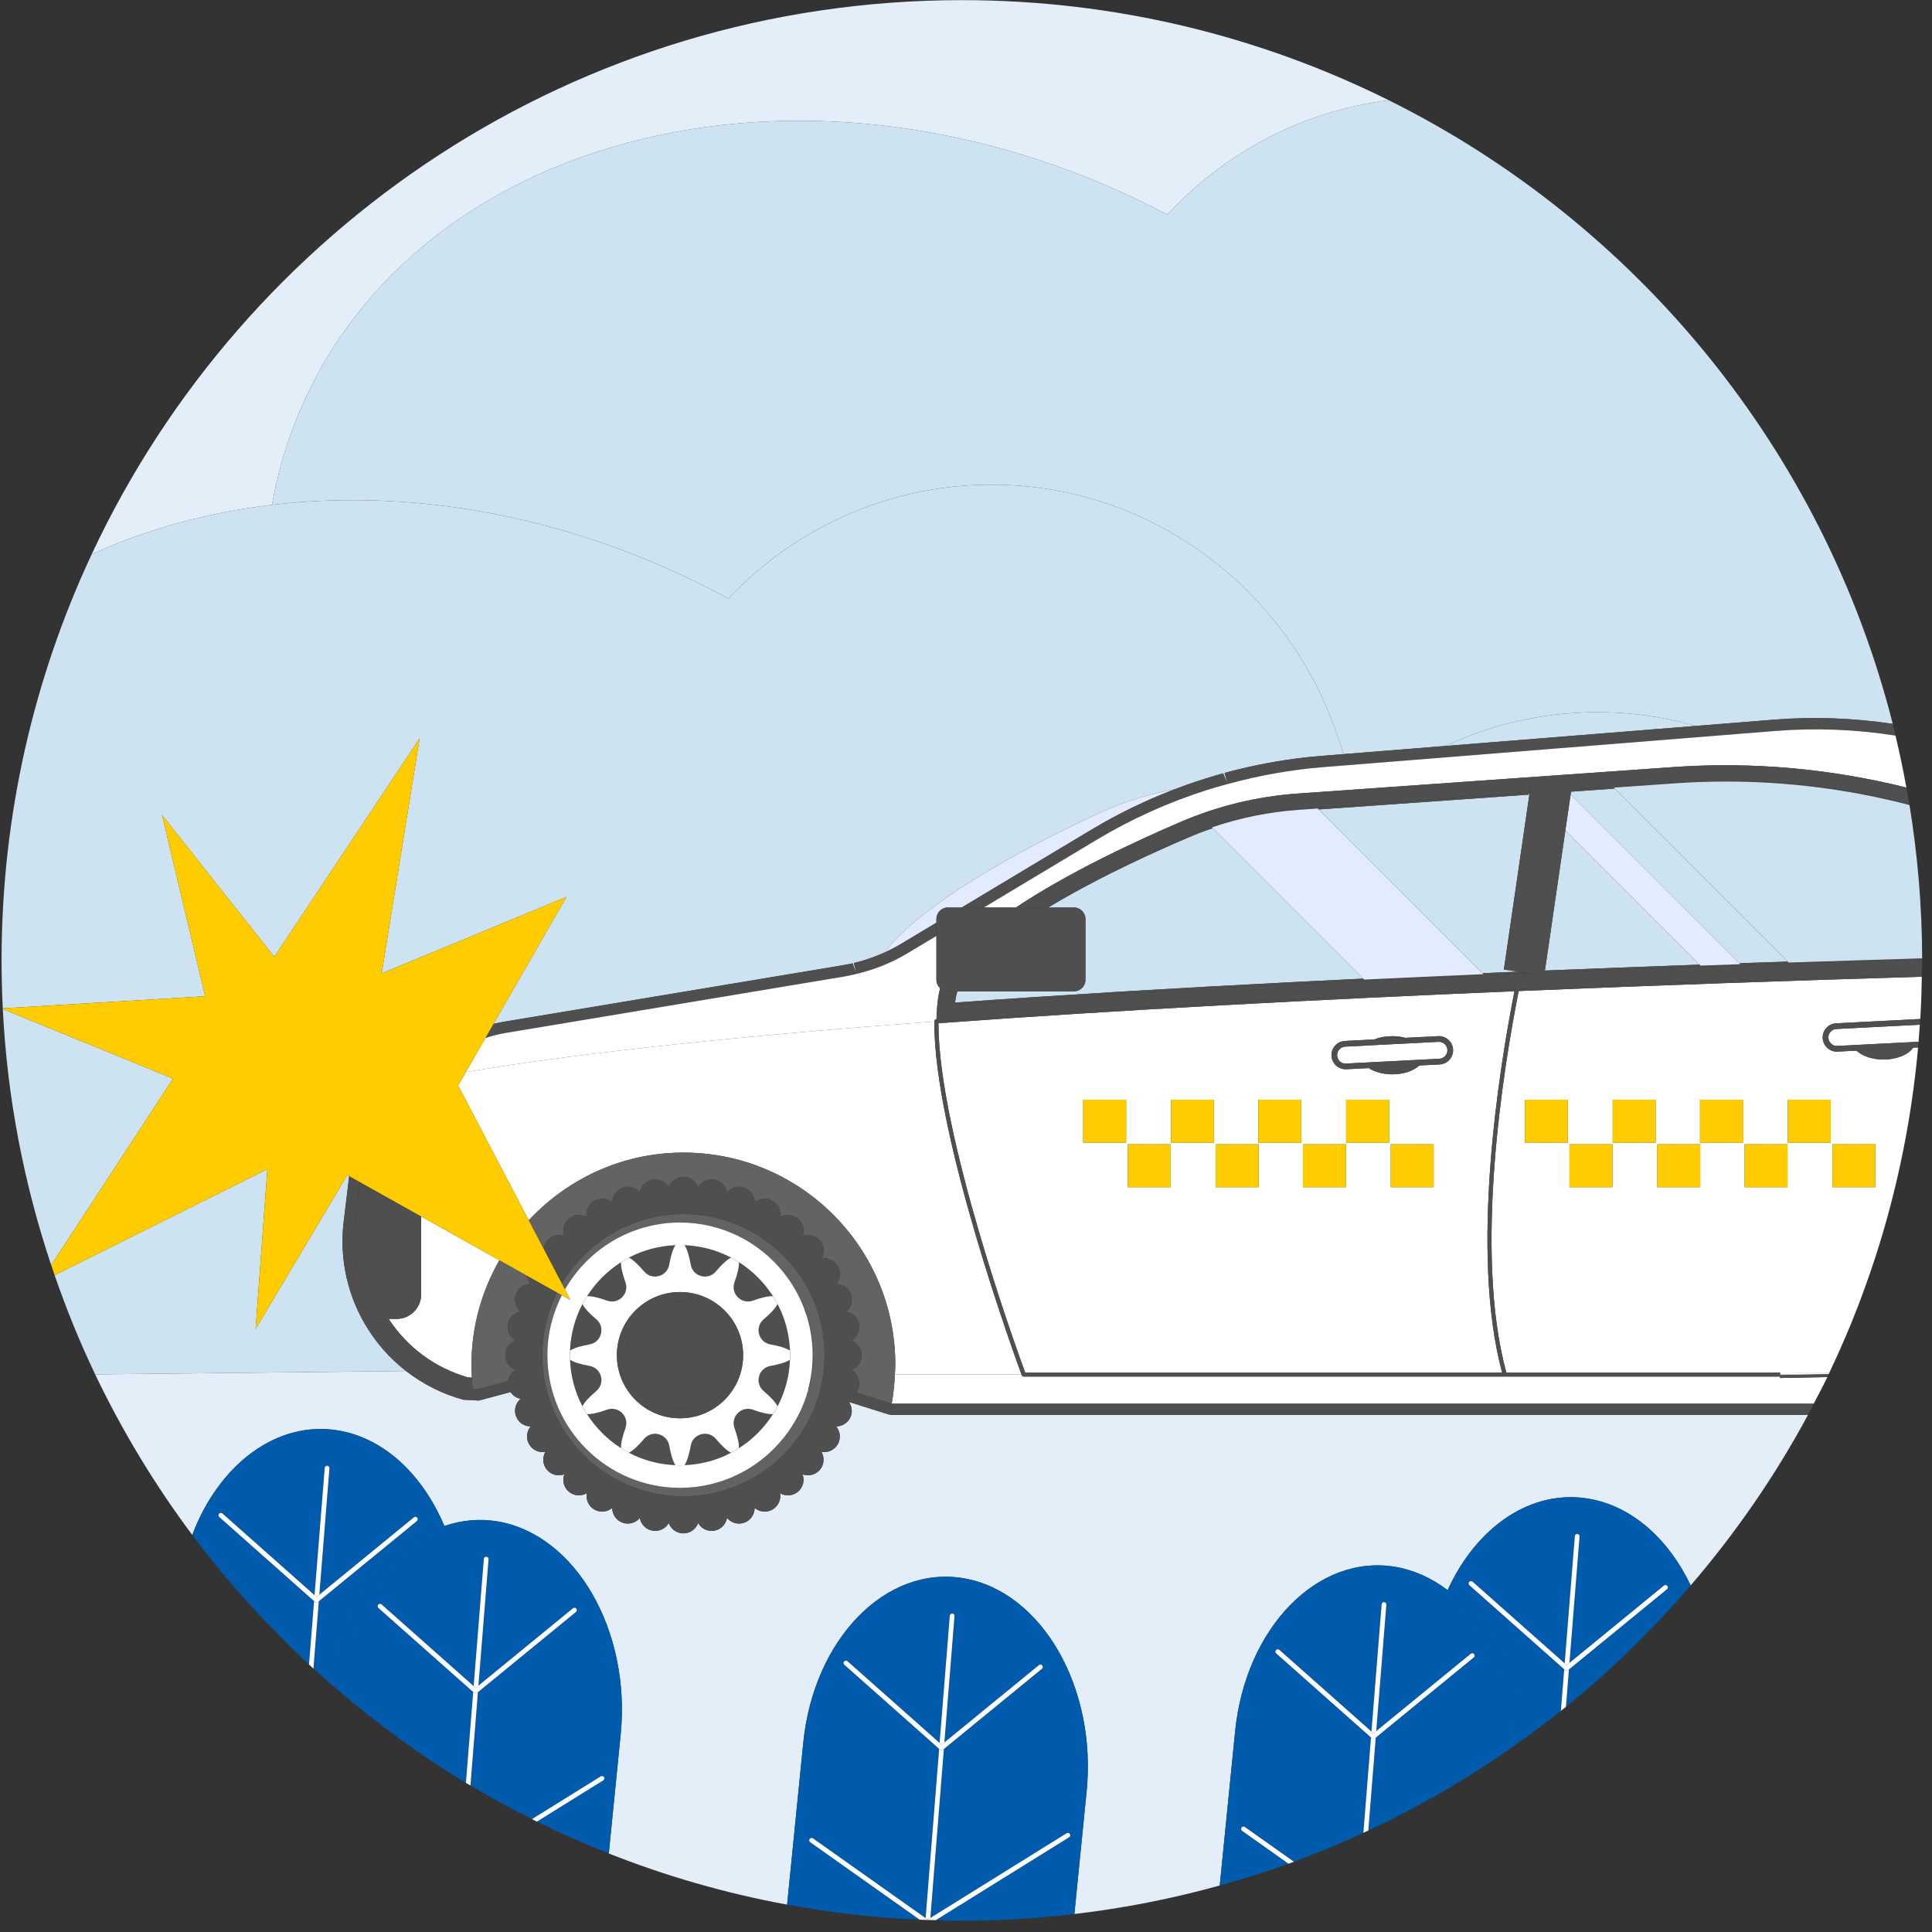 <?xml version="1.0" encoding="UTF-8"?><svg id="_圖層_1" xmlns="http://www.w3.org/2000/svg" viewBox="0 0 170 170"><rect x="0" y="0" width="170" height="170" fill="#333333" stroke="none"/><path d="m78.163,124.449l-3.466-1.092c.247.354.33.814.171,1.251-.204.56-.734.905-1.297.903.364.43.44,1.058.142,1.574-.298.516-.88.764-1.434.664.284.487.25,1.118-.133,1.575-.383.456-.999.6-1.528.405.195.529.052,1.145-.404,1.528-.457.383-1.088.417-1.575.133.1.554-.148,1.136-.664,1.434-.516.298-1.144.222-1.574-.142.002.563-.343,1.093-.903,1.297-.56.204-1.165.02-1.526-.414-.095.555-.527,1.018-1.114,1.121-.587.103-1.151-.183-1.43-.672-.19.53-.696.91-1.292.91-.596,0-1.101-.38-1.292-.91-.28.489-.844.776-1.431.672-.587-.103-1.019-.565-1.114-1.121-.36.433-.965.617-1.525.414-.56-.204-.905-.734-.903-1.297-.43.364-1.058.44-1.574.142-.516-.298-.764-.88-.664-1.434-.487.284-1.118.25-1.575-.133-.457-.383-.6-.999-.405-1.528-.528.195-1.145.052-1.528-.405-.383-.456-.417-1.088-.133-1.575-.554.1-1.136-.148-1.434-.664-.298-.516-.222-1.144.142-1.574-.563.002-1.094-.343-1.297-.903-.204-.56-.02-1.165.413-1.525-.37-.064-.688-.286-.897-.595l-2.793.75-1.356-.076c-1.856-.509-3.56-1.371-5.04-2.521l-27.357.291c2.392,5,5.257,9.73,8.544,14.128,2.345-6.207,7.453-10.116,12.887-9.185,4.068.697,7.422,3.96,9.297,8.4,1.498-.513,3.085-.677,4.703-.4,6.857,1.175,11.721,9.614,10.809,18.754l-1.044,10.462c5.014,1.984,10.259,3.501,15.69,4.5l1.421-14.235c.912-9.14,7.269-15.656,14.125-14.481,6.857,1.175,11.721,9.614,10.809,18.754l-1.077,10.788c4.375-.511,8.646-1.357,12.79-2.51l1.352-13.55c.912-9.14,7.269-15.656,14.125-14.481,1.661.285,3.203,1.003,4.576,2.048,2.514-5.542,7.328-8.921,12.424-8.048,3.83.656,7.036,3.582,8.963,7.628,3.951-4.604,7.427-9.626,10.324-15.01l-80.628.003-.301-.046Z" fill="#e4eef9" stroke-width="0"/><path d="m70.619,123.704c-.43,1.035-1.005,1.994-1.699,2.854,1.036-1.242,1.803-2.71,2.24-4.314l-.043-.013c-.137.504-.296.999-.498,1.473Z" fill="#e4eef9" stroke-width="0"/><path d="m23.934,44.422c.459-2.593,1.179-5.153,2.19-7.65C35.755,12.979,67.441,3.736,96.896,16.128c2.005.843,3.947,1.766,5.824,2.759,5.006-5.421,11.814-9.11,19.479-10.067C110.882,3.193,98.135.012,84.638.012,50.746.012,21.531,19.974,8.066,48.774c4.845-2.217,10.204-3.685,15.868-4.352Z" fill="#e4eef9" stroke-width="0"/><path d="m102.72,18.887c-1.877-.993-3.819-1.916-5.824-2.759-29.455-12.392-61.141-3.15-70.772,20.643-1.011,2.497-1.731,5.057-2.19,7.65,10.845-1.278,22.794.38,34.358,5.417,1.994.868,3.924,1.815,5.789,2.832,5.775-6.098,13.853-9.926,22.829-10.021,14.804-.157,27.378,9.889,31.287,23.708l8.988-.719c3.979-1.857,8.395-2.918,13.056-2.967,3.114-.033,6.126.394,8.983,1.204l6.91-.553c3.473-.278,6.972-.14,10.414.373-6.104-24.089-22.557-44.041-44.348-54.876-7.666.957-14.473,4.646-19.479,10.067Z" fill="#cde3f1" stroke-width="0"/><path d="m14.258,71.716l9.879,12.479,12.784-19.22-3.337,20.679,16.26-6.734-6.422,11.177c.3-.071.601-.141.906-.192l29.815-4.969c.118-.019.229-.041.342-.062.116-.021.218-.041.318-.062l.216-.048.338.933c.001-0.0.001-0.0.002-0l-.226-.961.435-.111c.112-.029.2-.054.287-.08.204-.059.395-.119.584-.184l.28-.097c.075-.026.148-.054.223-.082.189-.071.363-.141.535-.214l.303-.131c.016-.007.03-.014.045-.021,2.637-3.463,9.288-7.811,18.838-12.244,2.165-1.006,4.424-1.71,6.738-2.138.077-.029.152-.059.229-.087.24-.091.482-.179.724-.266l.098-.034c.214-.077.463-.163.71-.247l.973-.312c.125-.041.292-.092.46-.143.074-.025.183-.056.29-.085.122-.037.271-.082.422-.123l.321-.091.364.862.01-.001-.247-.895.11-.03c.175-.048.353-.096.531-.14l.26-.065c.131-.035.283-.072.438-.109.255-.062.516-.123.777-.182.301-.067.559-.122.816-.175l.851-.166c.242-.046.502-.092.761-.135.228-.039.465-.077.704-.114.257-.039.51-.075.766-.108.104-.017.234-.034.366-.05.215-.028.347-.045.479-.059l.188-.022c.241-.028.492-.055.745-.078.268-.027.541-.051.814-.073l1.835-.147c-3.909-13.82-16.483-23.866-31.287-23.708-8.976.095-17.054,3.924-22.829,10.021-1.864-1.017-3.795-1.964-5.789-2.832-11.564-5.037-23.513-6.695-34.358-5.417-5.663.667-11.023,2.135-15.868,4.352C2.99,59.631.138,71.736.138,84.512c0,1.413.038,2.817.107,4.212l17.808-1.06-3.795-15.949Z" fill="#cde3f1" stroke-width="0"/><path d="m.246,88.79c.391,7.842,1.872,15.392,4.258,22.527l10.722-16.408L.246,88.79Z" fill="#cde3f1" stroke-width="0"/><path d="m32.143,116.562c-1.312-2.223-2.005-4.758-2.005-7.332,0-.587.035-1.174.105-1.743l.482-3.999-.167-.094-8.067,13.547,1.035-14.065-18.719,9.335c1.035,2.984,2.217,5.899,3.567,8.72l27.357-.291c-1.426-1.107-2.647-2.482-3.589-4.08Z" fill="#cde3f1" stroke-width="0"/><path d="m140.24,62.671c-4.66.05-9.076,1.11-13.056,2.967l22.039-1.763c-2.857-.81-5.869-1.237-8.983-1.204Z" fill="#cde3f1" stroke-width="0"/><path d="m78.402,83.54l.137-.063c.005-.007.098-.058.188-.107l.213-.116c.142-.077.264-.149.385-.222l3.071-1.842v-.332c0-.551.451-1.001,1.001-1.001h1.221l11.377-6.826c.326-.194.652-.385.98-.57l.39-.221c.381-.211.764-.417,1.15-.615.127-.068.271-.143.417-.216l.752-.373c.367-.176.729-.347,1.095-.512.182-.084.371-.167.563-.25l.101-.044c.157-.068.285-.124.416-.177l.352-.147c.271-.113.542-.222.813-.328.124-.049.25-.096.375-.143-2.314.428-4.572,1.132-6.738,2.138-9.549,4.434-16.2,8.782-18.838,12.244.116-.053.231-.106.342-.161.096-.045.166-.079.234-.114Z" fill="#e2ebff" stroke-width="0"/><polygon points="106.278 69.487 106.278 69.488 106.278 69.488 106.278 69.487" fill="#e2ebff" stroke-width="0"/><polygon points="108.019 68.974 108.019 68.974 108.001 68.906 107.991 68.907 108.019 68.974" fill="#e2ebff" stroke-width="0"/><path d="m156.63,120.947h2.769l1.509-.029c.015-.031.028-.063.042-.094l-4.321.008v.115Z" fill="#fff" stroke-width="0"/><path d="m34.905,116.054h-.707c1.645,2.506,4.097,4.327,6.993,5.15l.331.012c-.021-.348-.034-.698-.036-1.05-.018-3.366.887-6.53,2.454-9.275l-6.883-3.855v6.866c0,1.184-.969,2.153-2.153,2.153Z" fill="#fff" stroke-width="0"/><path d="m82.218,89.882c-16.371,1.211-30.756,2.679-41.23,4.451l-.677,1.179,6.213,11.867c3.349-3.591,8.079-5.883,13.336-5.958,10.424-.149,18.919,8.255,18.919,18.643,0,.298-.027.589-.041.883h11.146c-.47-1.274-7.757-21.184-7.668-31.065Z" fill="#fff" stroke-width="0"/><polygon points="106.278 69.488 106.28 69.491 106.28 69.491 106.278 69.488 106.278 69.488" fill="#fff" stroke-width="0"/><polygon points="108.02 68.975 108.019 68.974 108.019 68.974 108.02 68.975" fill="#fff" stroke-width="0"/><polygon points="108.024 68.987 108.02 68.975 108.023 68.987 108.024 68.987" fill="#fff" stroke-width="0"/><path d="m71.116,122.23l.043.013c.088-.321.163-.647.223-.978l-.044-.014c-.059.332-.134.657-.221.979Z" fill="#4f4f4f" stroke-width="0"/><path d="m75.335,122.51c-.209.297-.519.512-.88.574.095.079.173.174.243.274l3.466,1.092.301.046,80.628-.003c.177-.328.338-.666.511-.997h-81.139l-3.129-.985Z" fill="#4f4f4f" stroke-width="0"/><path d="m44.697,121.513l-2.685.721-.402-.014c-.038-.332-.067-.667-.088-1.004l-.331-.012c-2.896-.822-5.349-2.644-6.993-5.15h-1.194c-1.197-2.028-1.866-4.373-1.866-6.824,0-.536.031-1.078.097-1.622l.434-3.591-.944-.529-.482,3.999c-.07.569-.105,1.156-.105,1.743,0,2.574.693,5.109,2.005,7.332.942,1.598,2.162,2.972,3.589,4.08,1.481,1.15,3.184,2.011,5.04,2.521l1.356.076,2.793-.75c-.104-.154-.189-.324-.224-.519-.027-.156-.024-.309 0-.456Z" fill="#4f4f4f" stroke-width="0"/><path d="m156.133,63.322l-6.91.553-22.039,1.763-8.988.719-1.835.147c-.273.022-.547.046-.814.073-.253.023-.504.05-.745.078l-.188.022c-.133.014-.265.03-.479.059-.132.016-.263.033-.366.05-.256.033-.509.069-.766.108-.239.037-.477.075-.704.114-.259.043-.519.089-.761.135l-.851.166c-.258.053-.516.107-.816.175-.262.059-.522.119-.777.182-.155.037-.308.074-.438.109l-.26.065c-.179.044-.356.092-.531.14l-.11.03.247.895.019.068 0.0 0.0.005.012c2.746-.75,5.561-1.258,8.417-1.487l39.771-3.182c3.541-.284,7.089-.141,10.573.41-.082-.343-.152-.692-.238-1.033-3.443-.513-6.942-.651-10.414-.373Z" fill="#4f4f4f" stroke-width="0"/><path d="m74.308,85.923c.354-.059.702-.143,1.05-.226l-.338-.933-.216.048c-.101.021-.202.042-.318.062-.112.021-.224.044-.342.062l-29.815,4.969c-.306.051-.606.12-.906.192l-.711,1.237c.58-.186,1.173-.341,1.782-.443l29.815-4.969Z" fill="#4f4f4f" stroke-width="0"/><path d="m107.991,68.907l-.364-.862-.321.091c-.15.041-.3.086-.422.123-.107.029-.216.06-.29.085-.168.051-.335.102-.46.143l-.973.312c-.247.084-.496.17-.71.247l-.098.034c-.241.087-.483.175-.724.266-.077.029-.153.058-.229.087-.126.047-.252.094-.375.143-.271.106-.542.215-.813.328l-.352.147c-.131.053-.259.108-.416.177l-.101.044c-.192.083-.382.166-.563.25-.365.165-.728.336-1.095.512l-.752.373c-.146.073-.29.147-.417.216-.387.198-.77.404-1.15.615l-.39.221c-.328.186-.654.376-.98.57l-11.377,6.826h1.944l9.948-5.968c3.083-1.85,6.364-3.319,9.769-4.396l-.001-.004-0-0.0 0.0 0.0.002.004c.577-.182,1.159-.344,1.743-.504l-.004-.013-0-0-.028-.068Z" fill="#4f4f4f" stroke-width="0"/><path d="m79.856,83.879l2.54-1.524v-1.166l-3.071,1.842c-.121.072-.243.145-.385.222l-.213.116c-.091.05-.184.101-.188.107l-.137.063c-.068.035-.139.069-.234.114-.111.055-.226.108-.342.161-.015.007-.03.014-.045.021l-.303.131c-.172.073-.346.143-.535.214-.074.028-.147.056-.223.082l-.28.097c-.189.064-.38.125-.584.184-.087.026-.175.051-.287.08l-.435.111.226.961c1.581-.375,3.1-.98,4.497-1.818Z" fill="#4f4f4f" stroke-width="0"/><path d="m82.218,89.881v-.014c0-.093.074-.171.167-.178.005,0,.011,0,.016-.002.001-0.0.003-0.0.004-0.0.02-1.032.119-1.958.322-2.731-.2-.183-.331-.441-.331-.732v-3.869l-2.54,1.524c-1.397.838-2.916,1.442-4.497,1.818-0.0 0-.001 0-.002 0-.348.083-.696.167-1.05.226l-29.815,4.969c-.609.102-1.202.257-1.782.443l-1.723,2.999c10.474-1.772,24.858-3.24,41.23-4.451v-.001Z" fill="#fff" stroke-width="0"/><path d="m156.213,64.319l-39.771,3.182c-2.856.228-5.671.737-8.417,1.487-0.0 0-.001 0-.001 0-.583.159-1.166.322-1.743.504-0.0 0-0.0 0-.001 0-3.405,1.076-6.686,2.546-9.769,4.396l-9.948,5.968h2.827c4.503-3.01,10.333-5.748,14.503-7.537,3.27-1.403,6.753-2.245,10.302-2.494l33.058-2.329c6.896-.485,13.812.135,20.494,1.804-.28-1.538-.598-3.062-.96-4.57-3.484-.551-7.032-.694-10.573-.41Z" fill="#fff" stroke-width="0"/><path d="m156.63,121.127h-66.553c-.076,0-.142-.047-.169-.117-.002-.005-.011-.027-.023-.063h-11.146c-.041.864-.12,1.718-.275,2.548h81.139c.402-.771.812-1.539,1.19-2.324l-4.16.081-.002-.126Z" fill="#fff" stroke-width="0"/><polygon points="159.4 120.947 156.63 120.947 156.63 121.001 159.4 120.947" fill="#fff" stroke-width="0"/><path d="m70.877,115.489c.033.097.075.191.106.289.35,1.094.542,2.258.542,3.468,0,.685-.071,1.353-.187,2.004l.044.014c.118-.656.189-1.329.189-2.018,0-2.765-.987-5.303-2.626-7.282.688.859,1.258,1.814,1.683,2.845.094.221.169.451.249.68Z" fill="#636363" stroke-width="0"/><path d="m78.78,120.064c0-10.388-8.495-18.792-18.919-18.643-5.257.075-9.987,2.367-13.336,5.958l1.304,2.49c.033-.249.125-.493.299-.7.383-.456.999-.6,1.528-.405-.195-.529-.052-1.145.405-1.528.456-.383,1.088-.417,1.575-.133-.1-.555.148-1.136.664-1.434.516-.298,1.144-.222,1.574.142-.002-.563.343-1.093.903-1.297.56-.204,1.165-.02,1.525.414.096-.555.527-1.017,1.114-1.121.587-.103,1.151.183,1.431.672.19-.53.696-.91,1.292-.91.596,0,1.102.38,1.292.91.28-.489.844-.775,1.43-.672.587.103,1.019.566,1.114,1.121.36-.433.965-.617,1.526-.414.56.204.905.734.903,1.297.43-.364,1.058-.44,1.574-.142.516.298.764.88.664,1.434.487-.284,1.118-.25,1.575.133.456.383.599.999.404,1.528.529-.195,1.145-.052,1.528.405.383.456.417,1.088.133,1.575.554-.1,1.136.148,1.434.664.298.516.222,1.144-.142,1.574.563-.003,1.093.343,1.297.903.204.56.02,1.165-.413,1.525.555.096,1.017.527,1.121,1.114.104.587-.183,1.151-.672,1.43.53.19.91.696.91,1.292,0,.596-.38,1.102-.91,1.292.489.28.776.843.672,1.43-.036.205-.128.381-.24.541l3.129.985c.155-.83.235-1.684.275-2.548.014-.294.041-.585.041-.883Z" fill="#636363" stroke-width="0"/><path d="m41.522,121.215c.021.337.05.672.088,1.004l.402.014,2.685-.721c.066-.409.313-.768.672-.974-.53-.19-.91-.696-.91-1.292,0-.596.38-1.102.91-1.292-.489-.28-.775-.844-.672-1.43.104-.587.566-1.019,1.121-1.114-.433-.36-.617-.965-.413-1.525.204-.56.734-.905,1.297-.903-.174-.206-.278-.458-.311-.721l-2.45-1.372c-1.567,2.745-2.472,5.909-2.454,9.275.002.352.014.703.036,1.05Z" fill="#636363" stroke-width="0"/><path d="m132.541,120.768h24.089v.064l4.321-.008c4.203-8.817,6.911-18.477,7.825-28.657l-.435.022c-.424.61-1.431,1.039-2.609,1.039-1.003,0-1.878-.313-2.379-.782l-1.661.086c-.021.001-.043.001-.065.001-.308,0-.601-.112-.832-.321-.248-.224-.394-.529-.411-.86-.035-.687.494-1.273,1.181-1.31l7.404-.381c.074-1.232.114-2.472.135-3.718-11.22.335-23.28.749-35.472,1.26-1.327,6.692-3.985,22.922-1.088,33.564Zm28.697-20.081h3.778v3.778h-3.778v-3.778Zm-3.925-3.925h3.778v3.778h-3.778v-3.778Zm-3.802,3.925h3.778v3.778h-3.778v-3.778Zm-3.925-3.925h3.778v3.778h-3.778v-3.778Zm-3.757,3.925h3.778v3.778h-3.778v-3.778Zm-3.925-3.925h3.778v3.778h-3.778v-3.778Zm-3.802,3.925h3.778v3.778h-3.778v-3.778Zm-.147-3.925v3.778h-3.778v-3.778h3.778Z" fill="#fff" stroke-width="0"/><path d="m90.203,120.768h41.968c-2.863-10.666-.243-26.795,1.09-33.548-17.353.73-34.944,1.655-50.686,2.816-.013,9.748,7.007,29.045,7.628,30.732Zm28.245-20.228v-3.778h3.778v3.778h-3.778Zm3.925,3.925v-3.778h3.778v3.778h-3.778Zm-4.032-12.87l2.585-.133c.452-.183.997-.289,1.584-.289.41,0,.798.055,1.15.148l2.891-.149c.683-.03,1.272.496,1.309,1.182.017.331-.097.649-.32.897s-.529.394-.86.411l-1.792.092c-.502.467-1.376.779-2.377.779-.825,0-1.56-.214-2.076-.549l-1.964.101c-.021.001-.043.001-.064.001-.658,0-1.21-.517-1.245-1.182-.034-.686.495-1.272,1.181-1.309Zm-3.695,9.092h3.778v3.778h-3.778v-3.778Zm-3.925-3.925h3.778v3.778h-3.778v-3.778Zm-3.757,3.925h3.778v3.778h-3.778v-3.778Zm-3.925-3.925h3.778v3.778h-3.778v-3.778Zm-3.802,3.925h3.778v3.778h-3.778v-3.778Zm-.147-3.925v3.778h-3.778v-3.778h3.778Z" fill="#fff" stroke-width="0"/><path d="m132.574,120.899c.026.095-.029.194-.125.221-.016.005-.032.007-.048.007h24.229l-.002-.126.003-0v-.233h-24.089c.012.043.021.089.033.131Z" fill="#4f4f4f" stroke-width="0"/><path d="m132.229,120.995c-.021-.074-.037-.153-.057-.227h-41.968c-.621-1.687-7.641-20.985-7.628-30.732,15.743-1.161,33.334-2.085,50.686-2.816.012-.063.024-.122.036-.183-17.644.741-35.181,1.668-50.9,2.832.001-.063.006-.119.007-.182-.001 0-.003 0-.004 0-.005.002-.011.002-.016.002-.093.007-.167.084-.167.178v.015c-.089,9.881,7.198,29.791,7.668,31.065.012.036.021.057.023.063.027.07.093.117.169.117h42.324c-.078,0-.151-.052-.173-.131Z" fill="#4f4f4f" stroke-width="0"/><path d="m133.63,87.204c12.192-.511,24.252-.925,35.472-1.26.001-.06.004-.12.005-.18-11.508.342-23.49.757-35.44,1.258-.013.063-.024.118-.037.183Z" fill="#4f4f4f" stroke-width="0"/><path d="m82.404,89.687c-.001.062-.007.119-.007.182,15.719-1.163,33.256-2.09,50.9-2.832.102-.511.196-.967.278-1.356-1.025.043-2.038.086-3.04.129-5.8.25-11.382.512-16.59.779-10.928.555-21.026,1.166-30.011,1.818l-.109.007.012-.108c.051-.4.123-.759.213-1.08h-.654c-.26,0-.492-.106-.671-.269-.203.774-.302,1.699-.322,2.731Z" fill="#4f4f4f" stroke-width="0"/><path d="m153.86,84.907l-4.224.149c-4.725.17-9.319.346-13.719.526-0,0-.001 0-.001 0l-.036.245-1.301-.19h-.001c-.212.009-.421.018-.633.027-.082.387-.176.841-.279,1.357,11.95-.5,23.932-.915,35.44-1.258.006-.418.032-.832.032-1.251,0-.031-.002-.062-.002-.093-3.975.119-7.907.242-11.742.37-1.172.039-2.349.079-3.533.118Z" fill="#4f4f4f" stroke-width="0"/><path d="m147.251,67.495l-33.058,2.329c-3.549.25-7.032,1.091-10.302,2.494-4.17,1.789-9.999,4.527-14.503,7.537h2.465c2.754-1.68,6.187-3.453,10.221-5.268l.018-.007c.822-.37,1.584-.703,2.329-1.025,3.137-1.346,6.457-2.15,9.864-2.389l20.312-1.432h0l.178-1.224,3.552.518-.066.45,9.083-.641c1.504-.104,3.02-.158,4.508-.158.854,0,1.708.016,2.559.05h.005c4.599.183,9.143.866,13.587,2.021-.08-.486-.171-.969-.259-1.452-6.683-1.669-13.598-2.289-20.494-1.804Z" fill="#4f4f4f" stroke-width="0"/><path d="m113.937,86.409c1.956-.101,3.962-.199,6.015-.298h0l-13.238-13.241c-.75.253-1.489.536-2.219.85-.75.321-1.516.659-2.345,1.032l-.018.007c-3.86,1.737-7.194,3.458-9.905,5.096h2.282c.551,0,1.001.45,1.001,1.001v5.368c0,.551-.45,1.001-1.001,1.001h-10.273c-.085.294-.153.626-.203.994,8.958-.648,19.02-1.258,29.905-1.811Z" fill="#cde3f1" stroke-width="0"/><path d="m130.446,85.634c.027-.002.056-.002.082-.004,1.016-.043,2.044-.088,3.085-.131 0,0,.001-0.0.001-0.0 0-.001 0-.001 0-.002l-1.285-.187,2.243-15.392-18.534,1.306,14.408,14.41Z" fill="#cde3f1" stroke-width="0"/><path d="m153.047,84.756l.807-.029c1.156-.038,2.304-.077,3.449-.115l-15.222-15.224-3.844.271-.001 0-.036.248,14.847,14.849Z" fill="#cde3f1" stroke-width="0"/><path d="m137.739,73.073l-1.797,12.327c0,0,.001-0.0.001-0,4.364-.177,8.918-.352,13.602-.52l-11.807-11.807Z" fill="#cde3f1" stroke-width="0"/><path d="m83.826,88.413l.109-.007c8.985-.651,19.082-1.263,30.011-1.818,5.208-.267,10.79-.529,16.59-.779,1.001-.043,2.015-.086,3.04-.129.014-.065.026-.12.039-.182-0,0-0.0 0-.001 0-1.041.043-2.069.088-3.085.131-.027.002-.056.002-.082.004l.086.086c-3.499.151-7.002.309-10.494.477l-.086-.086h0c-2.053.099-4.059.197-6.015.298-10.885.553-20.947,1.163-29.905,1.811.049-.368.118-.7.203-.994h-.184c-.09.321-.162.681-.213,1.08l-.012.108Z" fill="#4f4f4f" stroke-width="0"/><path d="m154.418,68.73h-.005c-.851-.034-1.705-.05-2.559-.05-1.488,0-3.004.054-4.508.158l-9.083.641-.026.181.001-0,3.844-.271-.084-.084,5.355-.377c1.491-.104,3.006-.158,4.502-.158,5.478,0,10.895.695,16.167,2.069-.005-.029-.011-.058-.016-.087-4.444-1.156-8.988-1.838-13.587-2.021Z" fill="#4f4f4f" stroke-width="0"/><path d="m133.97,85.549c-.008.039-.016.075-.025.116.212-.009.421-.018.633-.027h.001l-.609-.089Z" fill="#4f4f4f" stroke-width="0"/><path d="m157.304,84.613c-1.145.038-2.293.077-3.449.115l-.807.029.086.086c-1.163.041-2.329.083-3.501.124l-.086-.086c-4.684.169-9.238.343-13.602.52-0,0-.001 0-.001 0l-.026.181c0,0,.001-0.0.001-0,4.4-.179,8.994-.355,13.719-.526l4.224-.149c1.184-.039,2.362-.079,3.533-.118,3.835-.128,7.767-.25,11.742-.37,0-.03-.002-.06-.002-.091-3.827.114-7.747.237-11.744.371l-.086-.086Z" fill="#4f4f4f" stroke-width="0"/><path d="m92.225,79.855c2.711-1.638,6.046-3.359,9.905-5.096l.018-.007c.829-.373,1.595-.711,2.345-1.032.73-.314,1.469-.597,2.219-.85l-.07-.07c2.468-.842,5.03-1.36,7.65-1.543l1.66-.117.084.084,18.534-1.306.001-.01-.074-.074.086-.006.013-.093h-0l-20.312,1.432c-3.407.239-6.727,1.043-9.864,2.389-.745.321-1.507.655-2.329,1.025l-.018.007c-4.034,1.816-7.467,3.589-10.221,5.268h.371Z" fill="#4f4f4f" stroke-width="0"/><path d="m119.952,86.111l.086.086c3.492-.169,6.995-.327,10.494-.477l-.086-.086-14.408-14.41-.084-.084-1.66.117c-2.62.183-5.182.702-7.65,1.543l.07.07,13.238,13.241Z" fill="#e2ebff" stroke-width="0"/><path d="m138.2,69.908l-.461,3.165,11.807,11.807.086.086c1.172-.041,2.338-.083,3.501-.124l-.086-.086-14.847-14.849Z" fill="#e2ebff" stroke-width="0"/><polygon points="134.5 69.833 134.573 69.907 134.585 69.827 134.5 69.833" fill="#e2ebff" stroke-width="0"/><path d="m151.854,68.769c-1.497,0-3.011.054-4.502.158l-5.355.377.084.084,15.222,15.224.086.086c3.996-.133,7.916-.256,11.744-.371-.01-4.593-.398-9.096-1.113-13.49-5.271-1.374-10.688-2.069-16.167-2.069Z" fill="#cde3f1" stroke-width="0"/><path d="m84.619,79.855h-1.221c-.551,0-1.001.451-1.001,1.001v5.368c0,.291.13.548.331.732.178.163.411.269.671.269h11.11c.551,0,1.001-.451,1.001-1.001v-5.368c0-.551-.45-1.001-1.001-1.001h-9.889Z" fill="#4f4f4f" stroke-width="0"/><path d="m134.573,69.907l-.001.01-2.243,15.392,1.285.187c.187-.875.308-1.39.316-1.423.023-.096.12-.155.217-.133.096.023.156.12.132.216-.008.033-.126.536-.309,1.391l.609.089,1.301.19.036-.245.026-.181,1.797-12.327.461-3.165.036-.248.026-.181.066-.45-3.552-.518-.178,1.224-.013.093-.012.08Z" fill="#4f4f4f" stroke-width="0"/><path d="m133.97,85.549c.183-.855.301-1.358.309-1.391.023-.096-.036-.193-.132-.216-.097-.023-.193.036-.217.133-.008.033-.129.548-.316,1.423-0.0.001-0.0.001-0.0.002-.013.062-.025.116-.039.182-.082.389-.176.845-.278,1.356-.012.061-.024.12-.036.183-1.333,6.752-3.953,22.881-1.09,33.548.02.075.037.153.057.227.022.079.094.131.173.131.016,0,.032-.002.048-.007.095-.026.151-.125.125-.221-.012-.043-.021-.088-.033-.131-2.897-10.642-.238-26.872,1.088-33.564.013-.064.024-.12.037-.183.103-.516.197-.97.279-1.357.009-.04.016-.077.025-.116Z" fill="#4f4f4f" stroke-width="0"/><path d="m60.136,131.666c6.848,0,12.419-5.571,12.419-12.419,0-6.848-5.571-12.419-12.419-12.419-4.552,0-8.529,2.469-10.691,6.131l.264.504c2.014-3.514,5.794-5.891,10.126-5.891,3.684,0,6.969,1.72,9.11,4.393,1.639,1.979,2.626,4.518,2.626,7.282,0,.69-.072,1.362-.189,2.018-.059.332-.135.657-.223.978-.437,1.604-1.204,3.072-2.24,4.314-2.142,2.654-5.416,4.359-9.084,4.359-6.436,0-11.673-5.236-11.673-11.673,0-1.9.466-3.689,1.274-5.276l-.414-.232c-.828,1.663-1.306,3.53-1.306,5.511,0,6.848,5.571,12.419,12.419,12.419Z" fill="#636363" stroke-width="0"/><path d="m75.575,121.969c.104-.587-.183-1.151-.672-1.43.53-.19.91-.696.91-1.292,0-.596-.38-1.102-.91-1.292.489-.28.776-.844.672-1.43-.104-.587-.566-1.019-1.121-1.114.433-.36.617-.965.413-1.525-.204-.56-.734-.905-1.297-.903.364-.43.44-1.058.142-1.574-.298-.516-.88-.764-1.434-.664.284-.487.25-1.118-.133-1.575-.383-.456-.999-.6-1.528-.405.195-.529.052-1.145-.404-1.528-.457-.383-1.088-.417-1.575-.133.1-.555-.148-1.136-.664-1.434-.516-.298-1.144-.222-1.574.142.002-.563-.343-1.093-.903-1.297-.56-.204-1.165-.02-1.526.414-.095-.555-.527-1.017-1.114-1.121-.587-.103-1.151.183-1.43.672-.19-.53-.696-.91-1.292-.91-.596,0-1.101.38-1.292.91-.28-.489-.844-.775-1.431-.672-.587.103-1.019.566-1.114,1.121-.36-.433-.965-.617-1.525-.414-.56.204-.905.734-.903,1.297-.43-.364-1.058-.44-1.574-.142-.516.298-.764.88-.664,1.434-.487-.284-1.118-.25-1.575.133-.457.383-.6.999-.405,1.528-.528-.195-1.145-.052-1.528.405-.173.207-.266.451-.299.7l1.617,3.089c2.162-3.662,6.139-6.131,10.691-6.131,6.848,0,12.419,5.571,12.419,12.419,0,6.848-5.571,12.419-12.419,12.419-6.848,0-12.419-5.571-12.419-12.419,0-1.981.478-3.848,1.306-5.511l-2.632-1.474c.033.263.136.515.311.721-.563-.003-1.094.343-1.297.903-.204.56-.02,1.165.413,1.525-.555.096-1.017.527-1.121,1.114-.103.587.183,1.151.672,1.43-.53.19-.91.696-.91,1.292,0,.596.38,1.102.91,1.292-.359.205-.605.565-.672.974-.024.148-.028.301-0.0.456.035.195.12.365.224.519.209.309.527.532.897.595-.433.36-.617.965-.413,1.525.204.56.734.905,1.297.903-.364.43-.44,1.058-.142,1.574.298.516.88.764,1.434.664-.284.487-.25,1.118.133,1.575.383.456.999.6,1.528.405-.195.529-.052,1.145.405,1.528.456.383,1.088.417,1.575.133-.1.554.148,1.136.664,1.434.516.298,1.144.222,1.574-.142-.002.563.343,1.093.903,1.297.56.204,1.165.02,1.525-.414.096.555.527,1.018,1.114,1.121.587.103,1.151-.183,1.431-.672.19.53.696.91,1.292.91.596,0,1.102-.38,1.292-.91.28.489.844.776,1.43.672.587-.103,1.019-.565,1.114-1.121.36.433.965.617,1.526.414.56-.204.905-.734.903-1.297.43.364,1.058.44,1.574.142.516-.298.764-.88.664-1.434.487.284,1.118.25,1.575-.133.456-.383.599-.999.404-1.528.529.195,1.145.052,1.528-.405.383-.456.417-1.088.133-1.575.554.1,1.136-.148,1.434-.664.298-.516.222-1.144-.142-1.574.564.002,1.093-.343,1.297-.903.159-.437.076-.897-.171-1.251-.07-.1-.147-.195-.243-.274.361-.062.671-.277.88-.574.112-.159.204-.336.24-.541Z" fill="#4f4f4f" stroke-width="0"/><path d="m55.035,125.663c.168-.459.058-.974-.288-1.32-.004-.004-.008-.008-.011-.012-.345-.346-.861-.456-1.32-.288-.742.271-1.358.409-1.76.389.766,1.203,1.787,2.224,2.99,2.99-.02-.402.118-1.018.389-1.761Z" fill="#4f4f4f" stroke-width="0"/><path d="m52.467,122.405c.375-.314.537-.814.41-1.287-.002-.006-.003-.012-.005-.017-.126-.473-.517-.825-.999-.909-.777-.136-1.379-.324-1.717-.542.061,1.471.444,2.859,1.092,4.091.182-.359.61-.825,1.219-1.334Z" fill="#4f4f4f" stroke-width="0"/><path d="m66.255,124.044c-.459-.168-.974-.058-1.32.288-.004.004-.008.008-.011.012-.346.345-.456.86-.288,1.32.271.742.409,1.358.389,1.76,1.203-.766,2.224-1.787,2.99-2.99-.402.02-1.018-.118-1.76-.389Z" fill="#4f4f4f" stroke-width="0"/><path d="m57.979,126.206c-.006-.001-.012-.003-.017-.005-.472-.127-.973.035-1.287.41-.509.609-.975,1.036-1.334,1.218,1.232.648,2.62,1.031,4.091,1.092-.218-.338-.406-.94-.542-1.717-.084-.482-.437-.873-.91-.999Z" fill="#4f4f4f" stroke-width="0"/><path d="m62.996,126.612c-.314-.375-.815-.537-1.287-.41l-.017.005c-.473.126-.825.517-.909.999-.136.777-.324,1.379-.542,1.717,1.471-.061,2.859-.444,4.091-1.092-.359-.182-.825-.61-1.334-1.218Z" fill="#4f4f4f" stroke-width="0"/><path d="m71.338,121.251c.116-.652.187-1.319.187-2.004,0-1.21-.192-2.374-.542-3.468.341,1.095.525,2.259.525,3.465,0,1.579-.319,3.084-.89,4.46.202-.474.361-.969.498-1.473.087-.321.162-.647.221-.979Z" fill="#4f4f4f" stroke-width="0"/><path d="m53.416,114.444c.459.168.974.058,1.32-.288l.011-.012c.346-.346.456-.86.288-1.32-.271-.742-.409-1.358-.389-1.76-1.203.766-2.224,1.787-2.99,2.99.402-.02,1.018.118,1.76.389Z" fill="#4f4f4f" stroke-width="0"/><path d="m51.874,118.297c.482-.084.873-.437.999-.909.001-.006.003-.012.005-.018.127-.472-.035-.973-.41-1.287-.609-.509-1.036-.975-1.218-1.334-.648,1.232-1.031,2.62-1.092,4.091.338-.218.94-.406,1.717-.542Z" fill="#4f4f4f" stroke-width="0"/><path d="m61.692,112.282l.017.005c.472.127.973-.035,1.287-.41.509-.608.975-1.036,1.334-1.218-1.232-.648-2.619-1.031-4.09-1.092.218.338.406.94.542,1.717.084.482.437.873.909.999Z" fill="#4f4f4f" stroke-width="0"/><path d="m64.635,112.825c-.168.459-.058.974.288,1.32.004.004.008.008.011.012.346.346.861.456,1.32.288.742-.271,1.358-.409,1.76-.389-.766-1.203-1.787-2.224-2.99-2.99.02.402-.118,1.018-.389,1.76Z" fill="#4f4f4f" stroke-width="0"/><path d="m67.203,116.083c-.375.314-.537.814-.41,1.287.001.006.003.012.005.018.125.473.517.825.999.909.777.136,1.379.324,1.717.542-.061-1.471-.444-2.858-1.092-4.09-.182.359-.61.825-1.218,1.334Z" fill="#4f4f4f" stroke-width="0"/><path d="m70.877,115.489c-.08-.228-.156-.458-.249-.68.092.222.171.451.249.68Z" fill="#4f4f4f" stroke-width="0"/><path d="m56.675,111.876c.314.375.814.537,1.287.41.006-.002.012-.003.017-.005.473-.126.825-.517.91-.999.136-.777.324-1.379.542-1.717-1.471.061-2.859.444-4.09,1.092.359.182.825.61,1.334,1.218Z" fill="#4f4f4f" stroke-width="0"/><path d="m67.797,120.191c-.482.084-.874.437-.999.909-.002.006-.003.012-.005.017-.127.473.035.973.41,1.287.608.509,1.036.975,1.218,1.334.647-1.232,1.031-2.619,1.092-4.09-.338.218-.94.406-1.717.542Z" fill="#4f4f4f" stroke-width="0"/><path d="m52.467,116.083c.375.314.537.814.41,1.287-.002.006-.003.012-.005.018-.126.473-.517.825-.999.909-.777.136-1.379.324-1.717.542-.006.135-.021.268-.021.405,0,.136.015.269.021.404.338.218.94.406,1.717.542.482.084.873.437.999.909.001.006.003.012.005.017.127.473-.035.973-.41,1.287-.609.509-1.037.975-1.219,1.334.125.238.263.468.407.694.402.02,1.018-.118,1.76-.389.459-.168.974-.058,1.32.288.004.004.008.008.011.012.346.345.456.86.288,1.32-.271.742-.409,1.358-.389,1.761.226.144.456.281.694.407.359-.182.825-.61,1.334-1.218.314-.375.814-.537,1.287-.41.006.002.012.003.017.005.473.126.825.517.91.999.136.777.324,1.379.542,1.717.135.006.268.021.404.021s.269-.015.405-.021c.218-.338.406-.94.542-1.717.084-.482.437-.873.909-.999l.017-.005c.472-.127.973.035,1.287.41.509.608.975,1.036,1.334,1.218.238-.125.468-.263.694-.407.02-.402-.118-1.018-.389-1.76-.168-.459-.058-.974.288-1.32.004-.004.008-.008.011-.012.346-.346.861-.456,1.32-.288.742.271,1.358.409,1.76.389.144-.226.281-.456.407-.695-.182-.359-.61-.825-1.218-1.334-.375-.314-.537-.814-.41-1.287.001-.006.003-.012.005-.017.125-.473.517-.825.999-.909.777-.136,1.379-.324,1.717-.542.006-.135.021-.268.021-.404,0-.137-.015-.269-.021-.405-.338-.218-.94-.406-1.717-.542-.482-.084-.874-.437-.999-.909-.002-.006-.003-.012-.005-.018-.127-.472.035-.973.41-1.287.608-.509,1.036-.975,1.218-1.334-.125-.238-.263-.468-.407-.695-.402-.02-1.018.118-1.76.389-.459.168-.974.058-1.32-.288-.004-.004-.008-.008-.011-.012-.346-.346-.456-.86-.288-1.32.271-.742.409-1.358.389-1.76-.226-.144-.456-.281-.695-.407-.359.182-.825.61-1.334,1.218-.314.375-.815.537-1.287.41l-.017-.005c-.473-.126-.825-.517-.909-.999-.136-.777-.324-1.379-.542-1.717-.135-.006-.268-.021-.405-.021-.136,0-.269.015-.404.021-.218.338-.406.94-.542,1.717-.084.482-.437.873-.91.999-.006.002-.012.003-.017.005-.472.127-.973-.035-1.287-.41-.509-.608-.975-1.036-1.334-1.218-.238.125-.468.263-.694.407-.02.402.118,1.018.389,1.76.168.459.058.974-.288,1.32l-.011.012c-.345.346-.861.456-1.32.288-.742-.271-1.358-.409-1.76-.389-.144.226-.281.456-.407.694.182.359.61.825,1.218,1.334Zm7.368-2.393c3.067,0,5.554,2.487,5.554,5.554,0,3.067-2.487,5.554-5.554,5.554-3.067,0-5.554-2.487-5.554-5.554,0-3.067,2.486-5.554,5.554-5.554Z" fill="#fff" stroke-width="0"/><path d="m54.281,119.244c0,3.067,2.486,5.554,5.554,5.554,3.067,0,5.554-2.487,5.554-5.554,0-3.067-2.487-5.554-5.554-5.554-3.067,0-5.554,2.487-5.554,5.554Zm5.554-4.71c2.601,0,4.71,2.109,4.71,4.71,0,2.601-2.109,4.71-4.71,4.71s-4.71-2.109-4.71-4.71c0-2.601,2.109-4.71,4.71-4.71Z" fill="#4f4f4f" stroke-width="0"/><path d="m55.125,119.244c0,2.601,2.109,4.71,4.71,4.71s4.71-2.109,4.71-4.71c0-2.601-2.109-4.71-4.71-4.71s-4.71,2.109-4.71,4.71Z" fill="#4f4f4f" stroke-width="0"/><path d="m59.835,130.917c3.668,0,6.942-1.704,9.084-4.359.694-.86,1.27-1.819,1.699-2.854.571-1.375.89-2.88.89-4.46,0-1.206-.184-2.37-.525-3.465-.031-.099-.073-.192-.106-.289-.078-.229-.157-.457-.249-.68-.425-1.031-.995-1.987-1.683-2.845-2.141-2.674-5.426-4.393-9.11-4.393-4.332,0-8.112,2.378-10.126,5.891l.487.931-.759-.425c-.808,1.587-1.274,3.376-1.274,5.276,0,6.436,5.236,11.673,11.673,11.673Zm-8.586-16.168c.125-.238.263-.468.407-.694.766-1.203,1.787-2.224,2.99-2.99.226-.144.456-.282.694-.407,1.232-.648,2.62-1.031,4.09-1.092.135-.006.268-.021.404-.021.137,0,.269.015.405.021,1.471.061,2.858.444,4.09,1.092.238.125.469.263.695.407,1.203.766,2.224,1.787,2.99,2.99.144.226.281.456.407.695.648,1.232,1.031,2.619,1.092,4.09.006.135.021.268.021.405,0,.136-.015.269-.021.404-.061,1.471-.444,2.858-1.092,4.09-.125.238-.263.468-.407.695-.766,1.203-1.787,2.224-2.99,2.99-.226.144-.456.281-.694.407-1.232.648-2.62,1.031-4.091,1.092-.135.006-.268.021-.405.021s-.269-.015-.404-.021c-1.471-.061-2.859-.444-4.091-1.092-.238-.125-.468-.263-.694-.407-1.203-.766-2.224-1.787-2.99-2.99-.144-.226-.281-.456-.407-.694-.647-1.232-1.031-2.62-1.092-4.091-.006-.135-.021-.268-.021-.404,0-.137.015-.269.021-.405.061-1.471.444-2.859,1.092-4.091Z" fill="#fff" stroke-width="0"/><path d="m31.138,109.229c0,2.451.669,4.797,1.866,6.824h1.9c1.184,0,2.153-.969,2.153-2.153v-6.866l-5.389-3.018-.434,3.591c-.067.544-.097,1.086-.097,1.622Z" fill="#4f4f4f" stroke-width="0"/><path d="m156.63,121.001l-.003 0.0.002.126.002.126,4.16-.081c.04-.084.076-.17.116-.254l-1.509.029-2.769.054Z" fill="#4f4f4f" stroke-width="0"/><path d="m165.732,93.229c1.178,0,2.185-.43,2.609-1.039l-4.988.258c.501.469,1.376.782,2.379.782Z" fill="#4f4f4f" stroke-width="0"/><path d="m122.51,94.532c1.001,0,1.875-.312,2.377-.779l-4.453.229c.516.336,1.252.549,2.076.549Z" fill="#4f4f4f" stroke-width="0"/><path d="m122.51,91.172c-.587,0-1.132.107-1.584.289l2.734-.141c-.352-.094-.74-.148-1.15-.148Z" fill="#4f4f4f" stroke-width="0"/><path d="m161.589,90.543c-.411.021-.728.373-.706.784.01.197.098.381.246.515s.327.207.537.191l7.149-.369c.042-.499.081-.998.114-1.499l-7.34.378Z" fill="#fff" stroke-width="0"/><path d="m160.383,91.353c.018.331.163.637.411.86.231.209.524.321.832.321.022,0,.044,0,.065-.001l1.661-.086,4.988-.258.435-.022c.015-.167.024-.336.038-.503l-7.149.369c-.21.016-.389-.058-.537-.191s-.236-.317-.246-.515c-.021-.411.295-.764.706-.784l7.34-.378c.011-.168.028-.335.038-.503l-7.404.381c-.687.036-1.216.623-1.181,1.31Z" fill="#4f4f4f" stroke-width="0"/><path d="m117.66,92.878c.021.41.36.741.784.706l8.209-.423c.197-.01.381-.098.515-.246s.202-.339.191-.537c-.021-.397-.352-.708-.746-.708-.012,0-.024,0-.037.001l-8.21.424c-.41.021-.727.372-.706.783Z" fill="#fff" stroke-width="0"/><path d="m118.405,94.085c.021,0,.043,0,.064-.001l1.964-.101,4.453-.229,1.792-.092c.331-.018.637-.163.86-.411s.337-.566.32-.897c-.036-.686-.626-1.212-1.309-1.182l-2.891.149-2.734.141-2.585.133c-.686.036-1.215.623-1.181,1.309.035.665.587,1.182,1.245,1.182Zm8.171-2.414c.013-.001.025-.001.037-.001.395,0,.726.311.746.708.011.198-.058.389-.191.537s-.317.236-.515.246l-8.209.423c-.424.035-.764-.296-.784-.706-.021-.411.296-.763.706-.783l8.21-.424Z" fill="#4f4f4f" stroke-width="0"/><rect x="134.177" y="96.762" width="3.778" height="3.778" fill="#fc0" stroke-width="0"/><rect x="138.102" y="100.687" width="3.778" height="3.778" fill="#fc0" stroke-width="0"/><rect x="141.904" y="96.762" width="3.778" height="3.778" fill="#fc0" stroke-width="0"/><rect x="145.829" y="100.687" width="3.778" height="3.778" fill="#fc0" stroke-width="0"/><rect x="149.586" y="96.762" width="3.778" height="3.778" fill="#fc0" stroke-width="0"/><rect x="153.511" y="100.687" width="3.778" height="3.778" fill="#fc0" stroke-width="0"/><rect x="157.313" y="96.762" width="3.778" height="3.778" fill="#fc0" stroke-width="0"/><rect x="161.238" y="100.687" width="3.778" height="3.778" fill="#fc0" stroke-width="0"/><rect x="95.312" y="96.762" width="3.778" height="3.778" fill="#fc0" stroke-width="0"/><rect x="99.237" y="100.687" width="3.778" height="3.778" fill="#fc0" stroke-width="0"/><rect x="103.039" y="96.762" width="3.778" height="3.778" fill="#fc0" stroke-width="0"/><rect x="106.964" y="100.687" width="3.778" height="3.778" fill="#fc0" stroke-width="0"/><rect x="110.721" y="96.762" width="3.778" height="3.778" fill="#fc0" stroke-width="0"/><rect x="114.646" y="100.687" width="3.778" height="3.778" fill="#fc0" stroke-width="0"/><rect x="118.448" y="96.762" width="3.778" height="3.778" fill="#fc0" stroke-width="0"/><rect x="122.373" y="100.687" width="3.778" height="3.778" fill="#fc0" stroke-width="0"/><path d="m22.491,116.941l8.067-13.547.167.094.944.529,5.389,3.018,6.883,3.855,2.45,1.372,2.632,1.474.414.232.759.425-.487-.931-.264-.504-1.617-3.089-1.304-2.49-6.213-11.867.677-1.179,1.723-2.999.711-1.237,6.422-11.177-16.26,6.734,3.337-20.679-12.784,19.22-9.879-12.479,3.795,15.949L.245,88.725c.001.022 0.0.043.002.065l14.98,6.119-10.722,16.408c.1.299.2.597.303.895l18.719-9.335-1.035,14.065Z" fill="#fc0" stroke-width="0"/><path d="m139.805,131.874c-5.095-.873-9.91,2.506-12.424,8.048,3.596,2.735,6.024,7.746,6.312,13.372,1.242-.888,2.46-1.805,3.651-2.757l.292-3.656-8.339-7.395c-.086-.076-.094-.208-.017-.294.076-.086.207-.093.293-.018l8.104,7.187.896-11.196c.009-.115.109-.199.224-.191.115.009.2.109.191.224l-.89,11.125,8.319-6.806c.089-.073.22-.06.293.029.073.089.06.22-.029.293l-8.628,7.06-.263,3.288c3.977-3.222,7.647-6.803,10.979-10.685-1.927-4.046-5.133-6.972-8.963-7.628Z" fill="#005bac" stroke-width="0"/><path d="m138.098,146.324l.89-11.125c.009-.114-.076-.215-.191-.224-.115-.008-.215.076-.224.191l-.896,11.196.179.159.241-.197Z" fill="#fff" stroke-width="0"/><path d="m137.984,146.955c-.039.032-.086.047-.133.047-.049-0-.098-.018-.136-.052l-.078-.069-.292,3.656c.147-.118.299-.231.445-.35l.263-3.288-.068.056Z" fill="#fff" stroke-width="0"/><path d="m137.85,147.002c.047 0.0.095-.015.133-.047l.068-.056,8.628-7.06c.089-.073.102-.204.029-.293-.073-.089-.204-.102-.293-.029l-8.319,6.806-.241.197-.179-.159-8.104-7.187c-.086-.076-.218-.068-.293.018-.076.086-.069.217.017.294l8.339,7.395.078.069c.039.034.088.052.136.052Z" fill="#fff" stroke-width="0"/><path d="m127.381,139.922c-1.374-1.044-2.915-1.763-4.576-2.048-6.857-1.175-13.213,5.342-14.125,14.481l-1.352,13.55c2.048-.57,4.07-1.198,6.052-1.915l-4.084-2.891c-.094-.066-.116-.196-.05-.29.066-.094.196-.116.29-.05l4.322,3.06c2.079-.766,4.11-1.628,6.108-2.549l.671-8.39-8.339-7.395c-.086-.076-.094-.208-.017-.294.076-.086.207-.093.293-.018l8.104,7.187.896-11.196c.009-.115.109-.199.224-.191.115.009.2.109.191.224l-.89,11.125,8.319-6.806c.089-.073.22-.06.293.029.073.089.06.22-.029.293l-8.628,7.06-.654,8.176c4.683-2.191,9.127-4.803,13.294-7.781-.288-5.626-2.715-10.637-6.312-13.372Z" fill="#005bac" stroke-width="0"/><path d="m121.098,152.324l.89-11.125c.009-.114-.076-.215-.191-.224-.115-.008-.215.076-.224.191l-.896,11.196.179.159.241-.197Z" fill="#fff" stroke-width="0"/><path d="m120.984,152.955c-.039.032-.086.047-.133.047-.049-0-.098-.018-.136-.052l-.078-.069-.671,8.39c.144-.066.29-.129.433-.196l.654-8.176-.068.056Z" fill="#fff" stroke-width="0"/><path d="m120.85,153.002c.047 0.0.095-.015.133-.047l.068-.056,8.628-7.06c.089-.073.102-.204.029-.293-.073-.089-.204-.102-.293-.029l-8.319,6.806-.241.197-.179-.159-8.104-7.187c-.086-.076-.218-.068-.293.018-.076.086-.069.217.017.294l8.339,7.395.078.069c.039.034.088.052.136.052Z" fill="#fff" stroke-width="0"/><path d="m109.246,160.81c-.066.094-.044.224.05.29l4.084,2.891c.159-.058.319-.113.478-.171l-4.322-3.06c-.094-.066-.224-.044-.29.05Z" fill="#fff" stroke-width="0"/><path d="m84.805,138.874c-6.857-1.175-13.213,5.342-14.125,14.481l-1.421,14.235c3.808.701,7.701,1.157,11.669,1.328l-9.633-6.819c-.094-.066-.116-.196-.05-.29.066-.094.196-.116.29-.05l9.91,7.015,1.191-14.894-8.339-7.395c-.086-.076-.094-.208-.017-.294.076-.086.207-.093.293-.018l8.104,7.187.896-11.196c.009-.115.109-.199.224-.191.115.009.2.109.191.224l-.89,11.125,8.319-6.806c.089-.073.22-.06.293.029.073.089.06.22-.029.293l-8.628,7.06-1.189,14.863,11.994-7.455c.097-.061.226-.031.286.067.061.098.031.226-.067.286l-11.735,7.294c.765.02,1.526.058,2.296.058,3.351,0,6.65-.217,9.899-.596l1.077-10.788c.912-9.14-3.952-17.579-10.809-18.754Z" fill="#005bac" stroke-width="0"/><path d="m81.864,168.762l1.189-14.863-.068.056c-.039.032-.086.047-.133.047-.049-0-.098-.018-.136-.052l-.078-.069-1.191,14.894.186.131.233-.145Z" fill="#fff" stroke-width="0"/><path d="m83.098,153.324l.89-11.125c.009-.114-.076-.215-.191-.224-.115-.008-.215.076-.224.191l-.896,11.196.179.159.241-.197Z" fill="#fff" stroke-width="0"/><path d="m82.85,154.002c.047 0.0.095-.015.133-.047l.068-.056,8.628-7.06c.089-.073.102-.204.029-.293-.073-.089-.204-.102-.293-.029l-8.319,6.806-.241.197-.179-.159-8.104-7.187c-.086-.076-.218-.068-.293.018-.076.086-.069.217.017.294l8.339,7.395.078.069c.039.034.088.052.136.052Z" fill="#fff" stroke-width="0"/><path d="m94.144,161.374c-.061-.097-.189-.127-.286-.067l-11.994,7.455-.233.145-.186-.131-9.91-7.015c-.094-.066-.224-.044-.29.05-.066.094-.044.224.05.29l9.633,6.819c.469.02.943.023,1.414.036l11.735-7.294c.098-.061.128-.189.067-.286Z" fill="#fff" stroke-width="0"/><path d="m39.102,134.275c-1.875-4.44-5.229-7.703-9.297-8.4-5.434-.931-10.542,2.978-12.887,9.185,3.071,4.108,6.519,7.916,10.273,11.399l.446-5.578-8.339-7.395c-.086-.076-.094-.208-.017-.294.076-.086.207-.093.293-.018l8.104,7.187.896-11.196c.009-.115.109-.199.224-.191.115.009.2.109.191.224l-.89,11.125,8.319-6.806c.089-.073.22-.06.293.029.073.089.06.22-.029.293l-8.628,7.06-.474,5.929c.677.621,1.375,1.218,2.073,1.817l.029-.289c.697-6.982,4.575-12.421,9.422-14.081Z" fill="#005bac" stroke-width="0"/><path d="m27.984,140.955c-.039.032-.086.047-.133.047-.049-0-.098-.018-.136-.052l-.078-.069-.446,5.578c.131.121.256.249.388.37l.474-5.929-.068.056Z" fill="#fff" stroke-width="0"/><path d="m28.098,140.324l.89-11.125c.009-.114-.076-.215-.191-.224-.115-.008-.215.076-.224.191l-.896,11.196.179.159.241-.197Z" fill="#fff" stroke-width="0"/><path d="m27.85,141.002c.047 0.0.095-.015.133-.047l.068-.056,8.628-7.06c.089-.073.102-.204.029-.293-.073-.089-.204-.102-.293-.029l-8.319,6.806-.241.197-.179-.159-8.104-7.187c-.086-.076-.218-.068-.293.018-.076.086-.069.217.017.294l8.339,7.395.078.069c.039.034.088.052.136.052Z" fill="#fff" stroke-width="0"/><path d="m43.805,133.874c-1.618-.277-3.206-.113-4.703.4-4.848,1.66-8.725,7.099-9.422,14.081l-.029.289c3.544,3.041,7.329,5.807,11.346,8.235l.64-7.999-8.339-7.395c-.086-.076-.094-.208-.017-.294.076-.086.207-.093.293-.018l8.104,7.187.896-11.196c.009-.115.109-.199.224-.191.115.009.2.109.191.224l-.89,11.125,8.319-6.806c.089-.073.22-.06.293.029.073.089.06.22-.029.293l-8.628,7.06-.657,8.21c1.762,1.052,3.57,2.034,5.413,2.958l6.05-3.76c.097-.061.226-.031.286.067.061.098.031.226-.067.286l-5.837,3.628c2.062,1.02,4.176,1.95,6.329,2.802l1.044-10.462c.912-9.14-3.952-17.579-10.809-18.754Z" fill="#005bac" stroke-width="0"/><path d="m41.984,148.955c-.039.032-.086.047-.133.047-.049-0-.098-.018-.136-.052l-.078-.069-.64,7.999c.131.079.267.151.399.229l.657-8.21-.068.056Z" fill="#fff" stroke-width="0"/><path d="m42.098,148.324l.89-11.125c.009-.114-.076-.215-.191-.224-.115-.008-.215.076-.224.191l-.896,11.196.179.159.241-.197Z" fill="#fff" stroke-width="0"/><path d="m41.85,149.002c.047 0.0.095-.015.133-.047l.068-.056,8.628-7.06c.089-.073.102-.204.029-.293-.073-.089-.204-.102-.293-.029l-8.319,6.806-.241.197-.179-.159-8.104-7.187c-.086-.076-.218-.068-.293.018-.076.086-.069.217.017.294l8.339,7.395.078.069c.039.034.088.052.136.052Z" fill="#fff" stroke-width="0"/><path d="m53.144,156.374c-.061-.097-.189-.127-.286-.067l-6.05,3.76c.145.073.287.149.432.221l5.837-3.628c.098-.061.128-.189.067-.286Z" fill="#fff" stroke-width="0"/></svg>